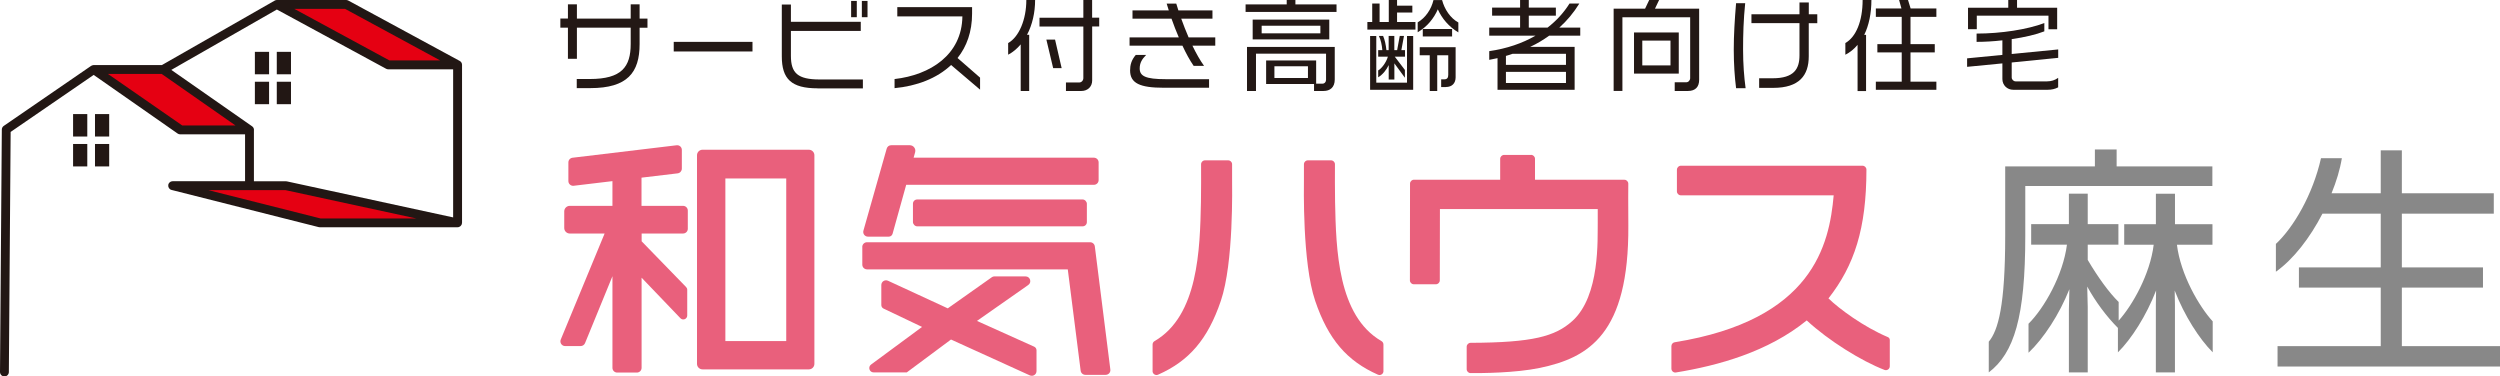<?xml version="1.0" encoding="UTF-8"?><svg id="_レイヤー_2" xmlns="http://www.w3.org/2000/svg" viewBox="0 0 603.73 90.91"><defs><style>.cls-1{fill:#231815;}.cls-1,.cls-2,.cls-3,.cls-4,.cls-5{stroke-width:0px;}.cls-2{fill:#e9607c;}.cls-3{fill:#221714;}.cls-4{fill:#888;}.cls-5{fill:#e50012;}</style></defs><g id="_レイヤー_1-2"><polygon class="cls-5" points="60.27 31.37 43.53 31.37 22.63 16.78 39.38 16.78 60.27 31.37"/><polygon class="cls-5" points="110.52 53.82 77.26 53.82 41.72 44.84 69.07 44.84 110.52 53.82"/><polygon class="cls-5" points="110.52 15.66 93.78 15.66 66.86 1.07 83.6 1.07 110.52 15.66"/><rect class="cls-3" x="17.65" y="27.55" width="3.43" height="5.42"/><rect class="cls-3" x="22.94" y="27.55" width="3.43" height="5.42"/><rect class="cls-3" x="17.65" y="34.77" width="3.43" height="5.42"/><rect class="cls-3" x="22.94" y="34.77" width="3.43" height="5.42"/><rect class="cls-3" x="61.55" y="12.52" width="3.43" height="5.42"/><rect class="cls-3" x="66.84" y="12.52" width="3.43" height="5.42"/><rect class="cls-3" x="61.55" y="19.74" width="3.43" height="5.42"/><rect class="cls-3" x="66.84" y="19.74" width="3.43" height="5.42"/><path class="cls-3" d="M111.59,15.66h-.01c0-.39-.2-.75-.55-.94L84.11.13c-.16-.08-.33-.13-.51-.13h-16.75c-.19,0-.37.06-.52.15h0s-27.23,15.56-27.23,15.56h-16.46s-.09.02-.13.02c-.04,0-.09.01-.13.02-.1.03-.2.07-.29.12-.02.01-.04.01-.06.02L.9,30.41c-.29.2-.46.53-.46.88L0,89.83c0,.59.47,1.07,1.07,1.08h0c.59,0,1.07-.48,1.07-1.07l.43-57.98,20.05-13.77,20.28,14.16c.18.13.39.19.61.19h15.67v11.32h-17.49c-.54,0-1,.4-1.06.94s.28,1.04.8,1.17l35.54,8.98c.09.02.17.03.26.03h33.26c.55,0,1.01-.41,1.07-.96,0-.04,0-.08,0-.11h.02V15.66ZM83.33,2.14l22.96,12.45h-12.25l-22.97-12.45h12.25ZM44.01,30.3l-17.95-12.45h12.98l17.83,12.45h-12.86ZM61.33,31.45c.03-.37-.13-.73-.45-.95l-19.51-13.62,25.49-14.58,26.39,14.31c.16.08.33.13.51.13h15.67v35.76l-40.15-8.7c-.07-.02-.15-.02-.23-.02h-7.73v-12.32h-.01ZM77.39,52.75l-27.06-6.83h18.63l31.55,6.83h-23.12Z"/><path class="cls-1" d="M154.46,6.69v3.95c0,6.88-2.93,10.64-11.91,10.64h-3.27v-2.2h3.17c7.66,0,9.86-2.91,9.86-8.47v-3.93h-12.99v7.52h-2.17v-7.52h-1.83v-2.2h1.83V1.05h2.17v3.44h12.99V1.05h2.15v3.44h1.9v2.2h-1.9Z"/><path class="cls-1" d="M162.7,12.43v-2.32h19.02v2.32h-19.02Z"/><path class="cls-1" d="M197.44,21.33c-6.35,0-8.64-2.27-8.64-7.71V1.1h2.2v4.17h16.87v2.2h-16.87v6.03c0,4.15,1.66,5.69,6.93,5.69h10.45v2.15h-10.94ZM205.54,4.15V.22h1.37v3.93h-1.37ZM208.13,4.15V.22h1.37v3.93h-1.37Z"/><path class="cls-1" d="M229.68,15.7c-3.44,3.25-8.3,5.08-13.65,5.59v-2.2c8.62-.98,16.26-5.86,16.38-15.13h-15.72V1.73h18.06v1.56c0,4.37-1.29,7.93-3.51,10.72l5.44,4.74v2.9l-7.01-5.96Z"/><path class="cls-1" d="M248.03,8.4h.51v13.57h-2.05v-11.25c-.85,1-1.85,1.88-3.03,2.49v-2.81c2.64-1.49,4.39-5.71,4.39-10.4h2.12c0,3-.66,5.96-1.95,8.4ZM263.75,6.4v13.06c0,1.44-1.07,2.51-2.59,2.51h-3.74v-2.05h3.2c.56,0,1-.49,1-1.05V6.4h-10.59v-2.12h10.59V0h2.12v4.27h1.71v2.12h-1.71ZM254.33,16.45l-1.64-6.88h2.1l1.59,6.88h-2.05Z"/><path class="cls-1" d="M287.96,11.03c.9,1.86,1.85,3.54,2.81,4.88h-2.51c-.93-1.34-1.85-3.03-2.71-4.88h-12.77v-2h11.89c-.63-1.46-1.22-3-1.76-4.52h-9.42v-2h8.76c-.17-.54-.34-1.1-.51-1.64h2.32c.17.54.34,1.1.51,1.64h8.23v2h-7.54c.54,1.51,1.15,3.05,1.78,4.52h6.44v2h-5.52ZM281.01,21.19c-5.69,0-8.1-1.07-8.1-4.17,0-1.29.29-2.49,1.37-3.76h2.51c-1.02,1.03-1.56,1.95-1.56,3.27,0,1.83,1.37,2.59,6.23,2.59h10.52v2.07h-10.96Z"/><path class="cls-1" d="M300.8,2.88v-1.81h9.93V0h2.1v1.07h9.93v1.81h-21.97ZM319.65,21.97h-2.32v-1.68h-11.57v-5.69h12.08v5.61h1.49c.54,0,.9-.41.9-.93v-6.32h-16.92v9.01h-2.17v-10.64h21.19v7.88c0,1.9-1.15,2.76-2.69,2.76ZM302.51,9.52v-4.78h18.5v4.78h-18.5ZM318.86,6.22h-14.18v1.83h14.18v-1.83ZM315.86,16.01h-8.1v2.83h8.1v-2.83Z"/><path class="cls-1" d="M330.21,7.15v-1.83h1.17V.85h1.78v4.47h2.22V0h2v1.37h3.69v1.66h-3.69v2.29h4.44v1.83h-11.62ZM330.87,21.68v-12.99h1.49v11.28h7.42v-11.28h1.49v12.99h-10.4ZM336.83,13.69l2.44,3.2v1.88l-2.54-3.47v3.91h-1.37v-3.49c-.59,1.24-1.49,2.32-2.54,2.95v-1.66c.8-.44,1.93-1.88,2.34-3.32h-2.34v-1.59h1c-.1-1.2-.32-2.37-.83-3.42h1.02c.39.88.66,2.12.8,3.42h.54v-3.42h1.37v3.42h.68l.63-3.42h1.02l-.63,3.42h.88v1.59h-2.49ZM347.22,2.25c-.95,2.2-2.59,4.22-4.86,5.54v-2.39c1.85-1.07,3.29-3.12,3.81-5.39h2.08c.59,2.27,2.03,4.39,3.93,5.42v2.39c-2.32-1.39-3.95-3.34-4.96-5.57ZM349.18,21.02h-1.15v-1.86h.73c.73,0,.98-.39.98-1.07v-4.74h-2.66v8.62h-1.81v-8.62h-2.42v-1.95h8.67v7.27c0,1.42-.85,2.34-2.34,2.34ZM343.59,8.81v-1.81h7.08v1.81h-7.08Z"/><path class="cls-1" d="M374.1,8.62c-1.42,1.03-2.93,1.93-4.56,2.69h10.72v10.37h-18.62v-7.64c-.66.15-1.34.29-2,.41v-2.1c4.22-.61,7.98-1.88,11.18-3.74h-11.18v-1.95h7.45v-2.88h-6.76v-1.95h6.76V0h2.1v1.83h6.54v1.95h-6.54v2.88h4.54c2.12-1.64,3.91-3.59,5.3-5.81h2.37c-1.37,2.22-2.98,4.15-4.83,5.81h5.05v1.95h-7.49ZM378.17,12.99h-12.89c-.51.2-1.05.34-1.61.51v2.17h14.5v-2.69ZM378.17,17.36h-14.5v2.69h14.5v-2.69Z"/><path class="cls-1" d="M407.63,21.97h-3.2v-2.1h2.78c.51,0,.95-.46.95-1V4.17h-16.36v17.79h-2.12V2.1h7.59l1-2.1h2.39l-1,2.1h10.67v17.18c0,1.68-.88,2.69-2.71,2.69ZM394.6,17.77V7.84h10.81v9.94h-10.81ZM403.41,9.81h-6.81v5.98h6.81v-5.98Z"/><path class="cls-1" d="M419.25,21.29c-.34-2.66-.56-5.83-.56-9.32s.22-7.15.56-11.2h2.2c-.41,3.95-.51,7.69-.51,11.18s.24,6.62.61,9.35h-2.29ZM436.8,5.59v8.01c0,4.61-2.29,7.62-8.59,7.62h-3.39v-2.32h3.27c5.18,0,6.47-2.29,6.47-5.52v-7.79h-11.6v-2.15h11.6V.59h2.25v2.86h2.05v2.15h-2.05Z"/><path class="cls-1" d="M450.2,8.42h.44v13.57h-2.05v-11.16c-.83,1-1.81,1.81-2.95,2.39v-2.83c2.56-1.44,4.17-5.27,4.17-10.4h2.12c0,3.27-.61,6.13-1.73,8.42ZM453,21.68v-1.95h6.25v-7.08h-5.88v-2h5.88v-6.57h-6.25v-2.03h6.18l-.56-2.05h2.15l.63,2.05h6.22v2.03h-6.25v6.57h5.86v2h-5.86v7.08h6.25v1.95h-14.62Z"/><path class="cls-1" d="M494.52,21.68h-8.35c-1.44,0-2.61-1.1-2.61-2.59v-3.78l-8.52.83v-2.05l8.52-.83v-3.52c-2.07.24-4.22.37-6.23.37v-2c5.91,0,12.3-1,16.36-2.54v2c-1.98.78-4.81,1.44-7.88,1.88v3.59l11.23-1.1v2.03l-11.23,1.12v3.61c0,.51.44.95.95.95h7.59c1.02,0,1.9-.29,2.68-.85v2.29c-.76.41-1.61.59-2.51.59ZM494.69,7.05v-3.27h-17.31v3.27h-2.12V1.86h9.72V0h2.12v1.86h9.69v5.2h-2.1Z"/><path class="cls-2" d="M161.4,56.39h3.56c.63,0,1.14-.51,1.14-1.14v-4.4c0-.63-.51-1.14-1.14-1.14h-10.04v-6.81l8.73-1.04c.57-.07,1-.55,1.01-1.13v-4.52c.01-.68-.59-1.22-1.27-1.13l-25.13,3.01c-.57.07-1,.55-1,1.13v4.51c0,.68.6,1.21,1.28,1.13l9.36-1.12v5.97h-10.31c-.73,0-1.33.6-1.33,1.33v4.02c0,.73.6,1.33,1.33,1.33h8.42l-10.59,25.6c-.31.75.24,1.58,1.05,1.58h3.75c.46,0,.88-.28,1.06-.71l6.62-16.16v22.13c0,.63.51,1.14,1.14,1.14h4.76c.63,0,1.14-.51,1.14-1.14v-21.77l9.38,9.79c.59.62,1.64.2,1.64-.66v-6.21c0-.25-.1-.48-.27-.66l-10.74-11.05v-1.87h6.48Z"/><path class="cls-2" d="M195.34,36.16h-25.69c-.73,0-1.33.6-1.33,1.33v50.38c0,.73.6,1.33,1.33,1.33h25.69c.73,0,1.33-.6,1.33-1.33v-50.38c0-.73-.6-1.33-1.33-1.33ZM189.87,82.37h-14.7v-39.28h14.7v39.28Z"/><path class="cls-2" d="M219.71,35.07h-4.48c-.51-.01-.96.32-1.1.82l-5.62,19.81c-.21.73.34,1.45,1.1,1.45h5.02c.43,0,.8-.28.92-.7l3.29-11.82h45.33c.63,0,1.14-.51,1.14-1.14v-4.27c0-.63-.51-1.14-1.14-1.14h-43.54l.37-1.32c.23-.85-.4-1.68-1.28-1.69Z"/><rect class="cls-2" x="220.47" y="48.17" width="42" height="6.49" rx="1.02" ry="1.02"/><path class="cls-2" d="M208.24,59.64v4.27c0,.63.51,1.14,1.14,1.14h48.48l3.11,24.47c.07.57.56,1,1.13,1h4.91c.69,0,1.22-.6,1.13-1.28l-3.75-29.74c-.07-.57-.56-1-1.13-1h-53.89c-.63,0-1.14.51-1.14,1.14Z"/><path class="cls-2" d="M228.89,74.47l-14.44-6.67c-.76-.35-1.62.2-1.62,1.04v4.82c0,.37.21.7.54.86l9.3,4.43-12.32,9.09c-.81.6-.39,1.89.62,1.89h8.01l10.68-7.94,19.04,8.66c.76.34,1.61-.21,1.61-1.04v-5.02c0-.37-.22-.71-.56-.87l-13.82-6.22,12.39-8.68c.91-.64.46-2.07-.65-2.07h-7.56c-.2,0-.39.06-.55.17l-10.69,7.55Z"/><path class="cls-2" d="M278.34,89.61v-6.42c0-.34.19-.65.48-.82,10.57-6.13,10.96-22.15,11.2-33.61.05-2.52.04-7.11.03-9.09,0-.53.42-.95.95-.95h5.59c.52,0,.95.41.95.94,0,.67,0,1.74,0,3.39,0,2.12.41,20.38-2.72,29.61-3.15,9.28-7.67,14.52-15.15,17.82-.63.28-1.34-.18-1.34-.87Z"/><path class="cls-2" d="M334.09,89.61v-6.42c0-.34-.19-.65-.48-.82-10.57-6.13-10.96-22.15-11.2-33.61-.05-2.52-.04-7.11-.03-9.09,0-.53-.42-.95-.95-.95h-5.59c-.52,0-.95.41-.95.94,0,.67,0,1.74,0,3.39,0,2.12-.41,20.38,2.72,29.61,3.15,9.28,7.67,14.52,15.15,17.82.63.28,1.34-.18,1.34-.87Z"/><path class="cls-2" d="M369.74,37.41h-6.51c-.52,0-.95.43-.95.95v5.04h-20.82c-.52,0-.95.42-.95.95l-.03,23.35c0,.53.43.95.95.95h5.32c.52,0,.95-.42.95-.95l.03-17.21h38.11v3.33c-.08,3.74.64,17.63-6.14,23.71-4.16,3.73-9.58,5.2-24.56,5.26-.52,0-.95.43-.95.95v5.41c0,.52.42.95.94.95,2.72.02,10.79-.02,16.72-1.25,11.76-2.45,21.55-8.16,21.38-34.36-.04-5.8-.03-8.77-.01-10.12,0-.53-.42-.96-.95-.96h-21.58v-5.06c0-.52-.43-.95-.95-.95Z"/><path class="cls-2" d="M404.96,40.97v5.25c0,.52.43.95.95.95h36.91c-1.06,11.92-5,30.1-38.39,35.48-.46.07-.8.47-.8.94v5.42c0,.59.52,1.04,1.1.94,10.22-1.67,22.23-4.97,31.58-12.57,5.29,4.9,13.27,9.84,18.78,11.95.62.24,1.28-.23,1.28-.89v-6.33c0-.31-.18-.58-.46-.7-5.83-2.46-11.74-6.81-14.35-9.35,6.25-7.97,9.16-16.83,9.17-31.09,0-.52-.43-.95-.95-.95h-43.86c-.52,0-.95.43-.95.95Z"/><path class="cls-4" d="M489.09,44.92v12.03c0,19.61-2.69,28.31-8.82,32.98v-7.41c2.28-2.74,3.97-8.7,3.97-25.63v-16.7h21.66v-4.09h5.25v4.09h23.12v4.73h-45.19ZM525.17,70.19l.06,3.39v16.35h-4.61v-16.46l.06-3.33c-2.34,6.07-5.96,11.73-9.22,14.95v-5.9c-2.74-2.74-5.43-6.36-7.41-9.98l.12,4.9v15.82h-4.55v-15.24l.12-4.85c-2.45,6.13-6.19,11.85-9.87,15.35v-7.01c3.79-3.74,8.35-11.79,9.28-19.09h-8.64v-4.96h9.11v-7.36h4.55v7.36h7.41v4.96h-7.41v3.68c2.51,4.26,5.2,7.94,7.47,10.16v4.5c3.33-3.68,7.59-11.21,8.46-18.33h-7.12v-4.96h7.65v-7.36h4.61v7.36h9.05v4.96h-8.58c.88,7.24,5.37,14.95,8.64,18.51v7.47c-3.21-3.21-6.83-8.82-9.17-14.89Z"/><path class="cls-4" d="M550.01,88.52v-4.93h24.92v-14.14h-19.76v-4.87h19.76v-12.98h-14.08c-3.01,5.85-7.01,11.01-11.24,14.02v-6.72c4.29-4,8.92-11.94,10.89-20.69h5.04c-.46,2.78-1.33,5.62-2.49,8.46h11.88v-10.37h5.1v10.37h22.2v4.93h-22.2v12.98h19.59v4.87h-19.59v14.14h23.7v4.93h-53.72Z"/></g></svg>